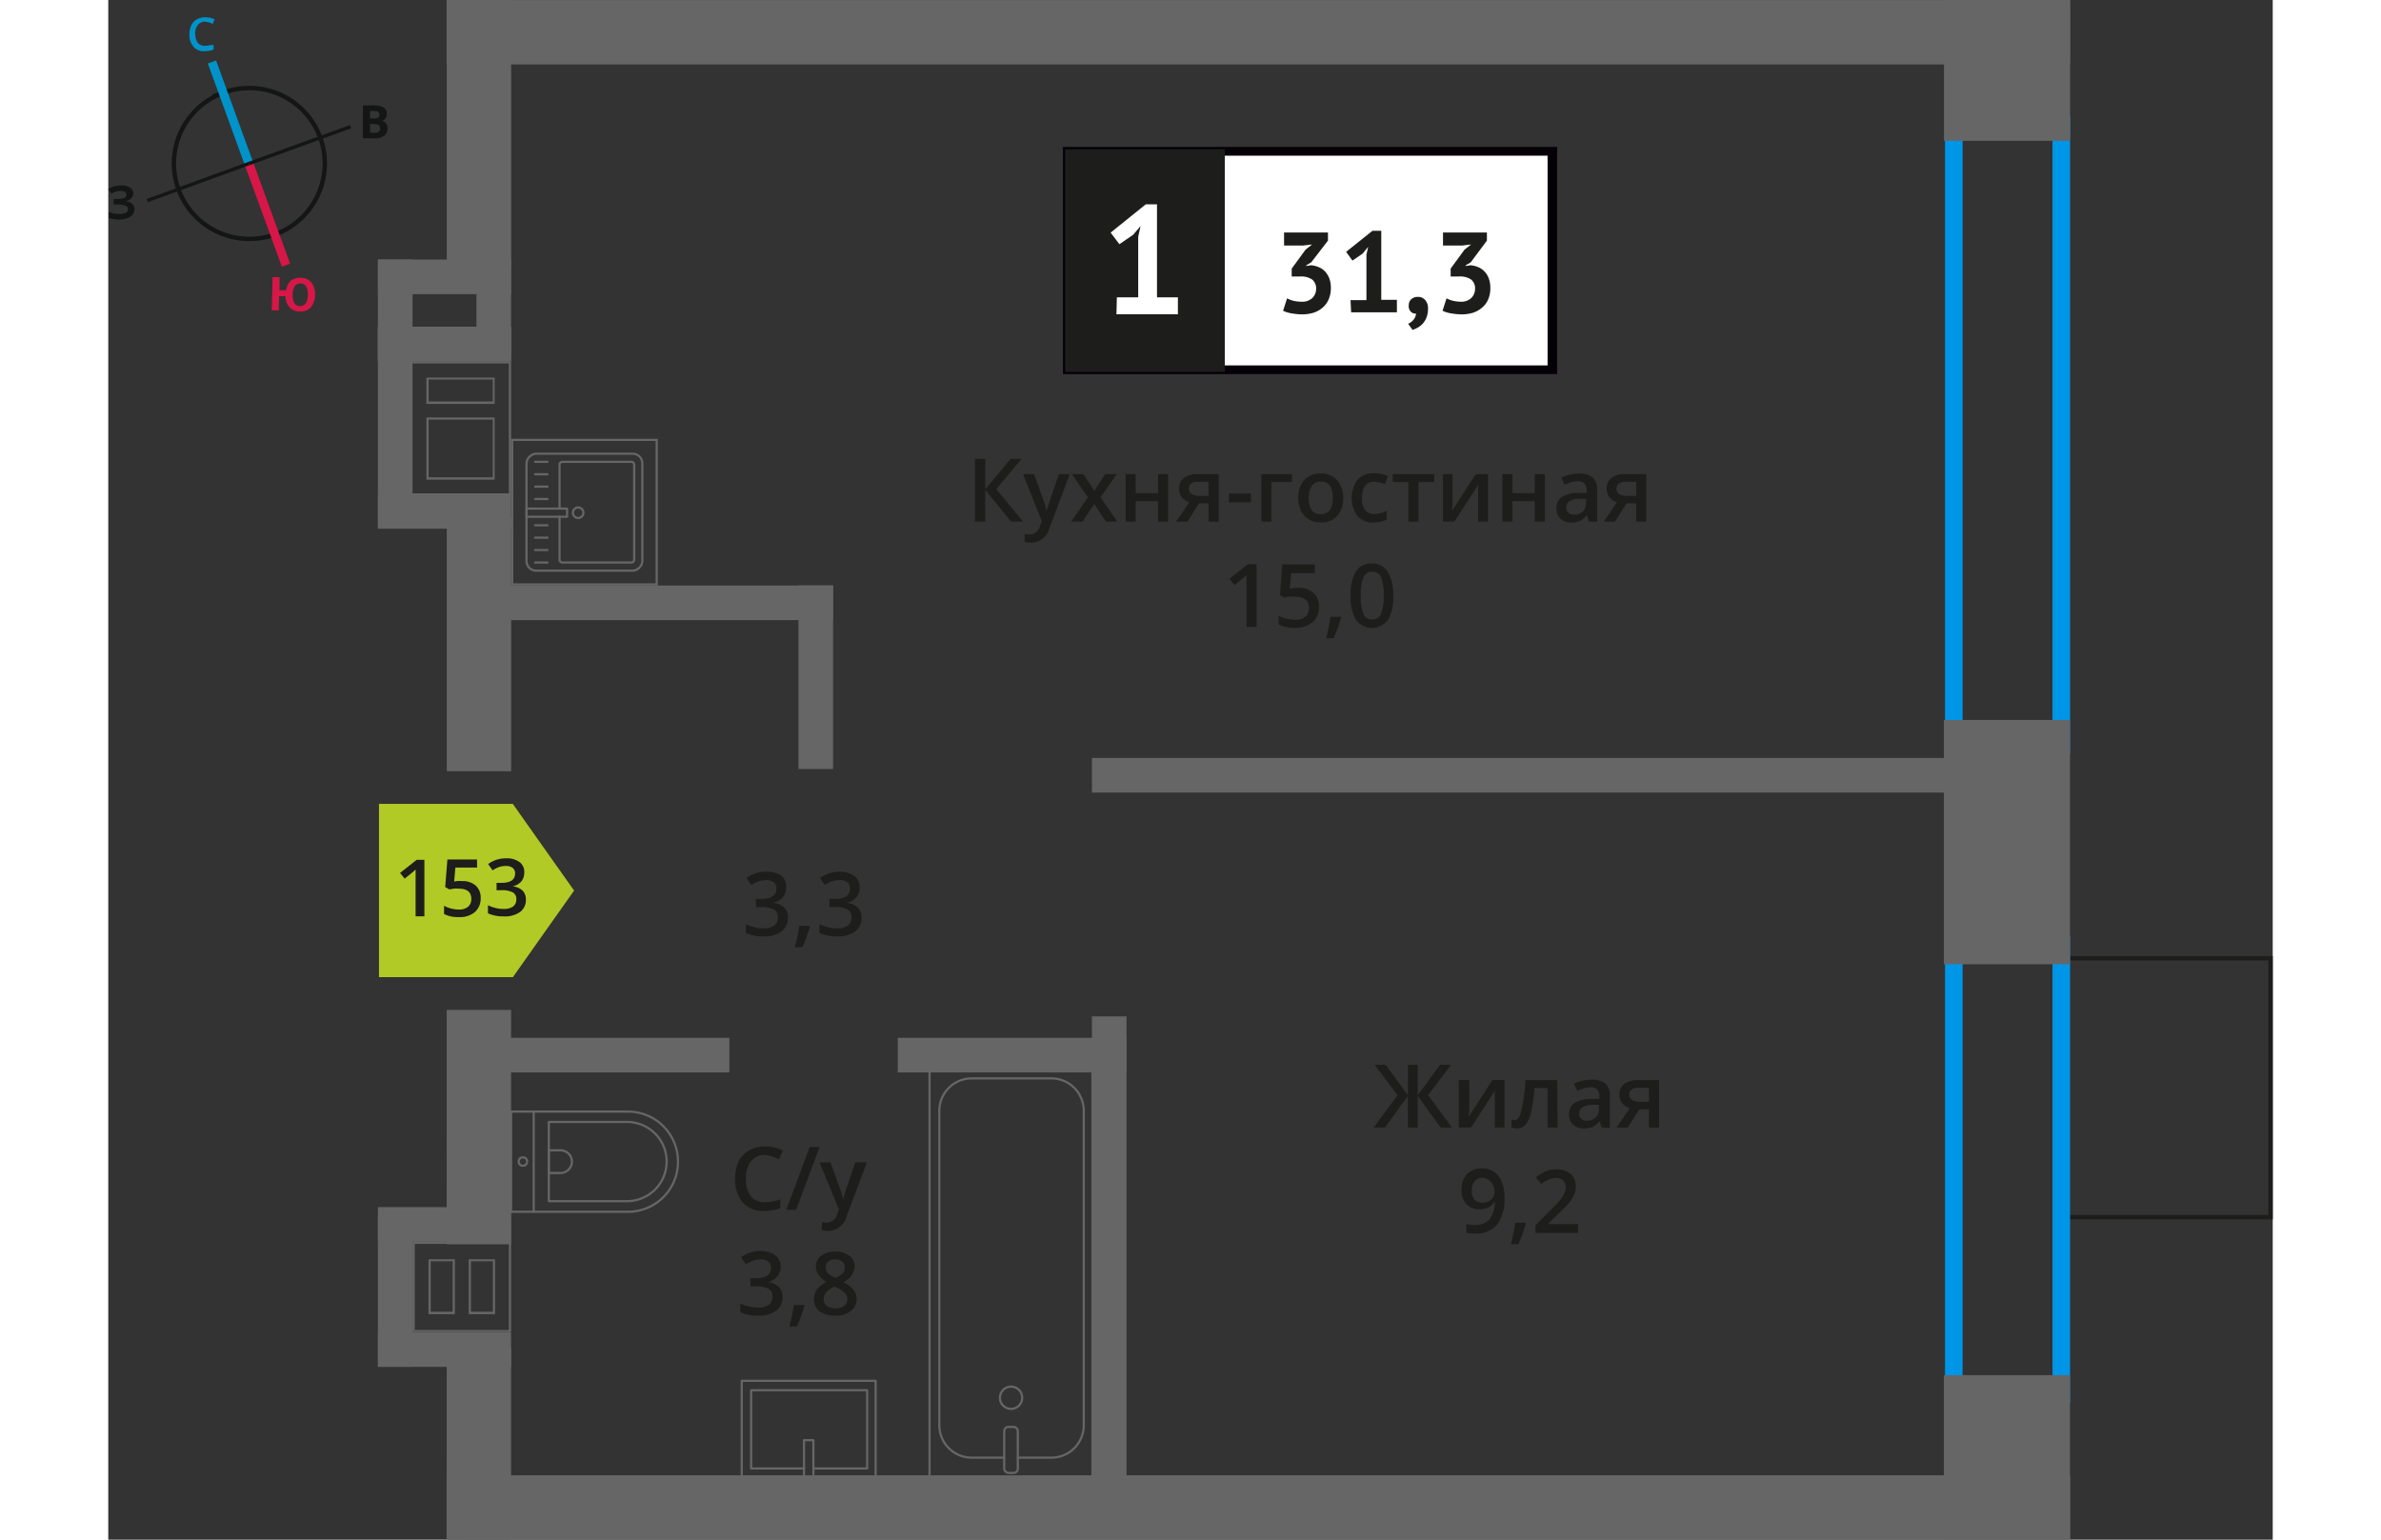 <svg xmlns="http://www.w3.org/2000/svg"   viewBox="0 0 246.49 175.34" width="883" height="571"><rect x="0" y="0" width="246.49" height="175.34" fill="#333333" stroke="none"/><defs><style>.cls-1,.cls-15,.cls-2,.cls-3,.cls-7{fill:none;}.cls-1{stroke:#141515;}.cls-1,.cls-2,.cls-3,.cls-7{stroke-miterlimit:10;}.cls-1,.cls-13,.cls-7{stroke-width:0.5px;}.cls-2{stroke:#0093ca;}.cls-3{stroke:#d61747;}.cls-4{fill:#141515;}.cls-5{fill:#0093ca;}.cls-6{fill:#d61747;}.cls-13,.cls-7{stroke:#1d1d1b;}.cls-8{fill:#0096e7;}.cls-9{fill:#666;}.cls-10,.cls-13{fill:#1d1d1b;}.cls-11{fill:#fff;}.cls-12{fill:#050007;}.cls-13{stroke-miterlimit:22.93;}.cls-14{fill:#b2ca25;fill-rule:evenodd;}.cls-15{stroke:#666;stroke-linecap:round;stroke-linejoin:round;stroke-width:0.25px;}</style></defs><g id="walls"><path class="cls-1" d="M13.09,10.56A8.59,8.59,0,1,1,8,21.56a8.56,8.56,0,0,1,5.13-11Z"/><line class="cls-2" x1="11.81" y1="7.06" x2="16.02" y2="18.63"/><line class="cls-3" x1="20.24" y1="30.2" x2="16.02" y2="18.63"/><polygon class="cls-4" points="4.38 22.66 15.95 18.44 16.09 18.81 4.51 23.02 4.38 22.66"/><polygon class="cls-4" points="27.53 14.24 15.95 18.44 16.09 18.81 27.66 14.61 27.53 14.24"/><path class="cls-5" d="M11,2.47a1,1,0,0,0-.82.41,1.55,1.55,0,0,0-.28,1,1.73,1.73,0,0,0,.31,1,1,1,0,0,0,.86.33,1.78,1.78,0,0,0,.47-.06A4.61,4.61,0,0,0,12,5.11v.53a2.83,2.83,0,0,1-1,.19,1.58,1.58,0,0,1-1.28-.48,2.07,2.07,0,0,1-.48-1.42,2.53,2.53,0,0,1,.19-1,1.55,1.55,0,0,1,.61-.7,2,2,0,0,1,1-.26,2.63,2.63,0,0,1,1.07.22l-.21.53a2.9,2.9,0,0,0-.41-.16A2.22,2.22,0,0,0,11,2.47Z"/><path class="cls-6" d="M23.55,33.59A2.18,2.18,0,0,1,23.07,35a1.53,1.53,0,0,1-1.27.47A1.53,1.53,0,0,1,20.65,35a1.83,1.83,0,0,1-.47-1.27h-.72l-.05,1.62h-.79l.09-3.79.8,0,0,1.5h.75A1.77,1.77,0,0,1,20.75,32a1.74,1.74,0,0,1,1.17-.36,1.5,1.5,0,0,1,1.22.54,2.2,2.2,0,0,1,.41,1.45ZM21,33.53a1.85,1.85,0,0,0,.2,1,.75.75,0,0,0,.62.33c.58,0,.88-.4.9-1.25a1.67,1.67,0,0,0-.2-1,.71.71,0,0,0-.62-.34.77.77,0,0,0-.65.31,1.87,1.87,0,0,0-.25,1Z"/><path class="cls-4" d="M29,12h1.19a2.36,2.36,0,0,1,1.15.23.79.79,0,0,1,.37.73.93.93,0,0,1-.16.56.61.61,0,0,1-.42.25v0a.83.83,0,0,1,.51.29,1.08,1.08,0,0,1,.16.59,1,1,0,0,1-.38.8,1.59,1.59,0,0,1-1,.3H29Zm.81,1.49h.45a.84.84,0,0,0,.48-.1.37.37,0,0,0,.14-.34.35.35,0,0,0-.15-.31.93.93,0,0,0-.51-.1h-.41Zm0,.63v1h.51a.74.74,0,0,0,.49-.12.48.48,0,0,0,.15-.39c0-.3-.21-.47-.66-.48Z"/><path class="cls-4" d="M2.85,22a.73.73,0,0,1-.26.6,1.14,1.14,0,0,1-.7.31v0a1.4,1.4,0,0,1,.8.28.77.77,0,0,1,.3.61,1,1,0,0,1-.42.83A2,2,0,0,1,1.4,25a3.59,3.59,0,0,1-1.34-.19v-.68a2.65,2.65,0,0,0,.58.18,3.14,3.14,0,0,0,.61.05c.63,0,1-.18,1-.55a.44.44,0,0,0-.31-.39A2.6,2.6,0,0,0,1,23.29H.61v-.63H.92a3,3,0,0,0,.89-.11.42.42,0,0,0,.26-.39.37.37,0,0,0-.17-.31,1.15,1.15,0,0,0-.52-.11,1.82,1.82,0,0,0-1,.31L0,21.54a2.58,2.58,0,0,1,.69-.33,3.91,3.91,0,0,1,.8-.09,1.71,1.71,0,0,1,1,.25.79.79,0,0,1,.37.67Z"/></g><g id="bathroon"><rect class="cls-7" x="219.59" y="111.96" width="29.48" height="23.82" transform="translate(110.46 358.2) rotate(-90)"/><path class="cls-8" d="M221.41,108.56v49.23H211.17V108.56h10.24m2-2H209.17v53.23h14.24V106.56Z"/><path class="cls-8" d="M221.41,15.16V83.81H211.17V15.16h10.24m2-2H209.17V85.81h14.24V13.16Z"/><rect class="cls-9" x="206.87" y="158.79" width="18.72" height="14.36" transform="translate(50.25 382.2) rotate(-90)"/><rect class="cls-9" x="202.32" y="88.72" width="27.82" height="14.36" transform="translate(120.32 312.13) rotate(-90)"/><rect class="cls-9" x="208.21" y="0.84" width="16.04" height="14.36" transform="translate(208.21 224.25) rotate(-90)"/><rect class="cls-9" x="38.54" y="168" width="184.88" height="7.33" transform="translate(261.95 343.34) rotate(180)"/><rect class="cls-9" x="38.54" width="184.88" height="7.33" transform="translate(261.95 7.34) rotate(180)"/><rect class="cls-9" x="112.02" y="86.33" width="97.72" height="3.94" transform="translate(321.76 176.59) rotate(180)"/><rect class="cls-9" x="44.68" y="66.68" width="37.85" height="3.94"/><rect class="cls-9" x="44.68" y="118.19" width="26.05" height="3.94"/><rect class="cls-9" x="89.91" y="118.19" width="26.05" height="3.94"/><rect class="cls-9" x="70.12" y="75.16" width="20.91" height="3.94" transform="translate(3.44 157.7) rotate(-90)"/><rect class="cls-9" x="86.21" y="141.55" width="55.55" height="3.94" transform="translate(-29.53 257.51) rotate(-90)"/><rect class="cls-9" x="27.11" y="11.43" width="30.2" height="7.33" transform="matrix(0, 1, -1, 0, 57.31, -27.1)"/><rect class="cls-9" x="27.78" y="69.73" width="28.85" height="7.33" transform="translate(115.61 31.2) rotate(90)"/><rect class="cls-9" x="28.86" y="124.69" width="26.69" height="7.33" transform="translate(170.57 86.17) rotate(90.01)"/><rect class="cls-9" x="31.31" y="160.78" width="21.79" height="7.33" transform="translate(206.66 122.26) rotate(90.01)"/><rect class="cls-9" x="30.71" y="37.21" width="15.16" height="3.94"/><rect class="cls-9" x="30.71" y="56.27" width="15.16" height="3.94"/><rect class="cls-9" x="21.3" y="46.79" width="22.75" height="3.94" transform="translate(-16.08 81.44) rotate(-90)"/><path class="cls-9" d="M45.62,41.39V56.18h-11V41.39h11M36.23,46H44V43H36.23v3m0,8.63H44V47.54H36.23V54.6m9.64-13.46H34.4V56.43H45.87V41.14Zm-9.39,4.58v-2.5h7.31v2.5Zm0,8.63V47.79h7.31v6.56Z"/><rect class="cls-9" x="30.71" y="151.72" width="15.16" height="3.94"/><rect class="cls-9" x="30.71" y="137.47" width="15.16" height="3.94"/><rect class="cls-9" x="24.08" y="145.08" width="17.2" height="3.94" transform="translate(-114.37 179.73) rotate(-90)"/><path class="cls-9" d="M45.62,141.66v9.81H34.9v-9.81H45.62m-4.57,8h3v-6.25h-3v6.25m-4.58,0h3v-6.25h-3v6.25m9.4-8.28H34.65v10.31H45.87V141.41Zm-4.57,8v-5.75h2.5v5.75Zm-4.58,0v-5.75h2.5v5.75Z"/><rect class="cls-9" x="30.71" y="29.56" width="15.16" height="3.94" transform="translate(76.58 63.06) rotate(-180)"/><rect class="cls-9" x="30.71" y="37.21" width="15.16" height="3.94" transform="translate(76.58 78.35) rotate(-180)"/><rect class="cls-9" x="27.08" y="33.19" width="11.2" height="3.94" transform="translate(-2.48 67.84) rotate(-90)"/><rect class="cls-9" x="38.3" y="33.19" width="11.2" height="3.94" transform="translate(8.74 79.07) rotate(-90)"/><path class="cls-10" d="M104.18,59.4h-1.37l-2.94-3.62V59.4H98.7V52.26h1.17v3.46l2.89-3.46H104l-2.88,3.45Z"/><path class="cls-10" d="M104.18,54h1.25l1.1,3.06a6.67,6.67,0,0,1,.33,1.23h0a4.66,4.66,0,0,1,.16-.65c.08-.26.49-1.47,1.24-3.64h1.24l-2.31,6.12a2.19,2.19,0,0,1-2.1,1.68,3.65,3.65,0,0,1-.74-.08v-.91a2.61,2.61,0,0,0,.59.06,1.22,1.22,0,0,0,1.17-1l.2-.51Z"/><path class="cls-10" d="M111.56,56.64,109.75,54h1.31l1.23,1.89L113.53,54h1.3L113,56.64l1.91,2.76h-1.3l-1.33-2-1.33,2h-1.3Z"/><path class="cls-10" d="M117,54v2.17h2.55V54h1.15v5.4h-1.15V57.07H117V59.4h-1.14V54Z"/><path class="cls-10" d="M122.9,59.4h-1.29l1.51-2.21a1.63,1.63,0,0,1-.86-.56,1.57,1.57,0,0,1-.31-1,1.46,1.46,0,0,1,.54-1.2A2.37,2.37,0,0,1,124,54h2.46v5.4H125.3V57.32h-1.09Zm.16-3.76a.69.69,0,0,0,.32.62,1.51,1.51,0,0,0,.85.21h1.07v-1.6h-1.25a1.11,1.11,0,0,0-.73.2A.68.68,0,0,0,123.06,55.64Z"/><path class="cls-10" d="M127.62,57.21v-1h2.51v1Z"/><path class="cls-10" d="M134.8,54v.9h-2.35v4.5h-1.14V54Z"/><path class="cls-10" d="M140.63,56.69a2.94,2.94,0,0,1-.68,2.06,2.41,2.41,0,0,1-1.89.75,2.57,2.57,0,0,1-1.34-.35,2.18,2.18,0,0,1-.89-1,3.29,3.29,0,0,1-.31-1.48,2.91,2.91,0,0,1,.67-2,2.45,2.45,0,0,1,1.9-.74,2.34,2.34,0,0,1,1.85.76A2.89,2.89,0,0,1,140.63,56.69Zm-3.93,0c0,1.24.46,1.87,1.38,1.87s1.37-.63,1.37-1.87-.46-1.85-1.38-1.85a1.18,1.18,0,0,0-1,.48A2.48,2.48,0,0,0,136.7,56.69Z"/><path class="cls-10" d="M144.12,59.5a2.37,2.37,0,0,1-1.86-.72,3.61,3.61,0,0,1,0-4.15,2.48,2.48,0,0,1,1.93-.73,3.66,3.66,0,0,1,1.54.32l-.35.92a3.48,3.48,0,0,0-1.2-.28c-.94,0-1.4.62-1.4,1.86a2.17,2.17,0,0,0,.35,1.36,1.19,1.19,0,0,0,1,.46,3,3,0,0,0,1.45-.38v1a2.33,2.33,0,0,1-.66.26A4,4,0,0,1,144.12,59.5Z"/><path class="cls-10" d="M151,54v.9H149.2v4.5h-1.15V54.9h-1.76V54Z"/><path class="cls-10" d="M153.09,54v2.77c0,.32,0,.79-.07,1.42L155.73,54h1.4v5.4H156V56.68c0-.15,0-.39,0-.73s0-.58,0-.73l-2.7,4.18H152V54Z"/><path class="cls-10" d="M159.91,54v2.17h2.54V54h1.15v5.4h-1.15V57.07h-2.54V59.4h-1.15V54Z"/><path class="cls-10" d="M168.62,59.4l-.23-.75h0a2.22,2.22,0,0,1-.78.67,2.52,2.52,0,0,1-1,.18,1.74,1.74,0,0,1-1.24-.43,1.62,1.62,0,0,1-.45-1.22,1.43,1.43,0,0,1,.62-1.26,3.54,3.54,0,0,1,1.89-.46l.93,0v-.29a1.08,1.08,0,0,0-.24-.77,1,1,0,0,0-.75-.26,2.61,2.61,0,0,0-.79.12,6,6,0,0,0-.74.29l-.37-.82a4.51,4.51,0,0,1,2-.47,2.34,2.34,0,0,1,1.56.45,1.76,1.76,0,0,1,.52,1.41V59.4Zm-1.71-.78a1.46,1.46,0,0,0,1-.35,1.27,1.27,0,0,0,.37-1v-.47l-.69,0a2.41,2.41,0,0,0-1.18.27.84.84,0,0,0-.37.74.7.7,0,0,0,.22.56A.93.93,0,0,0,166.91,58.62Z"/><path class="cls-10" d="M171.59,59.4h-1.28l1.5-2.21a1.6,1.6,0,0,1-.85-.56,1.58,1.58,0,0,1-.32-1,1.46,1.46,0,0,1,.55-1.2,2.32,2.32,0,0,1,1.49-.43h2.46v5.4H174V57.32H172.9Zm.17-3.76a.69.69,0,0,0,.32.62,1.49,1.49,0,0,0,.84.21H174v-1.6h-1.25a1.1,1.1,0,0,0-.72.2A.68.68,0,0,0,171.76,55.64Z"/><path class="cls-10" d="M130.77,71.4h-1.15V66.79c0-.55,0-1,0-1.31a2.27,2.27,0,0,1-.27.26l-1.1.9-.57-.73,2.09-1.65h1Z"/><path class="cls-10" d="M135.53,66.94a2.45,2.45,0,0,1,1.71.57,2,2,0,0,1,.63,1.56,2.28,2.28,0,0,1-.71,1.78,3,3,0,0,1-2,.65,3.81,3.81,0,0,1-1.88-.39v-1a3.52,3.52,0,0,0,.91.35,4.19,4.19,0,0,0,.95.12,1.77,1.77,0,0,0,1.18-.35,1.26,1.26,0,0,0,.41-1c0-.86-.54-1.28-1.63-1.28a4.43,4.43,0,0,0-.57,0c-.22,0-.42.07-.59.11l-.51-.3.27-3.49h3.71v1h-2.7l-.16,1.77.42-.07A3.47,3.47,0,0,1,135.53,66.94Z"/><path class="cls-10" d="M140.39,70.35a17,17,0,0,1-.86,2.34h-.84c.22-.88.39-1.7.5-2.45h1.13Z"/><path class="cls-10" d="M146.33,67.83a5,5,0,0,1-.6,2.76,2.25,2.25,0,0,1-3.64,0,5,5,0,0,1-.61-2.73,5.12,5.12,0,0,1,.6-2.79,2,2,0,0,1,1.82-.89,2,2,0,0,1,1.81.94A5,5,0,0,1,146.33,67.83Zm-3.69,0a5.17,5.17,0,0,0,.3,2.08,1,1,0,0,0,1,.63,1,1,0,0,0,1-.64,5.18,5.18,0,0,0,.3-2.07,5.27,5.27,0,0,0-.3-2.08,1,1,0,0,0-1-.64,1,1,0,0,0-1,.63A5.26,5.26,0,0,0,142.64,67.83Z"/><rect class="cls-11" x="109.22" y="17.24" width="54.7" height="24.87"/><path class="cls-12" d="M163.91,17.73h-54.1V41.61h54.1Zm-54.64-1H165V42.6H108.72V16.74Z"/><rect class="cls-13" x="109.22" y="17.24" width="17.68" height="24.87"/><path class="cls-10" d="M135.89,34.36a1.67,1.67,0,0,0,1.24-.43,1.46,1.46,0,0,0,.42-1,1.32,1.32,0,0,0-.44-1.09,2.22,2.22,0,0,0-1.4-.35h-.94v-.9l1.58-2.16.74-.59-1,.12h-2.19V26.48h5v.92L137,29.87l-.58.35v.07l.55-.08a2.84,2.84,0,0,1,.87.21,2.05,2.05,0,0,1,.72.49,2.47,2.47,0,0,1,.49.79,3,3,0,0,1,.18,1.08,3.19,3.19,0,0,1-.26,1.33,2.55,2.55,0,0,1-.7.94,3,3,0,0,1-1,.56,4.47,4.47,0,0,1-1.29.19,7,7,0,0,1-1.19-.11,3.42,3.42,0,0,1-1-.3l.45-1.41a4.16,4.16,0,0,0,.75.28A4.32,4.32,0,0,0,135.89,34.36Z"/><path class="cls-10" d="M141.47,34.18h1.81V29l.2-.89-.63.77-1.16.8-.72-1,3-2.4h1v7.86h1.78v1.43h-5.21Z"/><path class="cls-10" d="M148.1,34.78a.93.93,0,0,1,.29-.71,1.09,1.09,0,0,1,.73-.26,1.06,1.06,0,0,1,.86.37,1.4,1.4,0,0,1,.31,1,2.57,2.57,0,0,1-.18,1,2.27,2.27,0,0,1-.45.71,2.17,2.17,0,0,1-.58.44,3.07,3.07,0,0,1-.55.24l-.5-.7a1.55,1.55,0,0,0,.62-.47,1.21,1.21,0,0,0,.28-.69.74.74,0,0,1-.56-.18A.89.89,0,0,1,148.1,34.78Z"/><path class="cls-10" d="M154,34.36a1.65,1.65,0,0,0,1.23-.43,1.46,1.46,0,0,0,.42-1,1.29,1.29,0,0,0-.44-1.09,2.22,2.22,0,0,0-1.4-.35h-.94v-.9l1.58-2.16.75-.59-1,.12H152V26.48h5v.92l-1.84,2.47-.58.35v.07l.55-.08a2.77,2.77,0,0,1,.87.21,2.05,2.05,0,0,1,.72.49,2.31,2.31,0,0,1,.49.79,3,3,0,0,1,.18,1.08,3.19,3.19,0,0,1-.25,1.33,2.57,2.57,0,0,1-.71.94,3,3,0,0,1-1,.56,4.47,4.47,0,0,1-1.29.19,7,7,0,0,1-1.19-.11,3.42,3.42,0,0,1-1-.3l.45-1.41a4,4,0,0,0,.76.28A4.25,4.25,0,0,0,154,34.36Z"/><path class="cls-11" d="M114.86,33.86h2.43V26.94l.27-1.2-.85,1-1.56,1.07-1-1.32,4-3.22h1.28V33.86h2.38v1.93h-7Z"/><path class="cls-10" d="M146.83,124.72l-2.61-3.45h1.25l2.54,3.46v-3.46h1.11v3.46l2.54-3.46h1.25l-2.61,3.45,2.72,3.69h-1.29l-2.61-3.61v3.61H148V124.8l-2.61,3.61h-1.3Z"/><path class="cls-10" d="M155,123v2.77c0,.32,0,.8-.08,1.42l2.71-4.19H159v5.4h-1.1v-2.72c0-.15,0-.39,0-.72s0-.58,0-.74l-2.7,4.18h-1.4V123Z"/><path class="cls-10" d="M165.05,128.41H163.9v-4.5h-1.49a19.26,19.26,0,0,1-.37,2.72,3.44,3.44,0,0,1-.61,1.42,1.19,1.19,0,0,1-1,.45,1.42,1.42,0,0,1-.63-.11v-.89a1.13,1.13,0,0,0,.36.06c.33,0,.59-.37.78-1.12a21.16,21.16,0,0,0,.45-3.43h3.62Z"/><path class="cls-10" d="M170.07,128.41l-.23-.75h0a2.24,2.24,0,0,1-.79.67,2.45,2.45,0,0,1-1,.18,1.7,1.7,0,0,1-1.24-.43,1.6,1.6,0,0,1-.45-1.21,1.43,1.43,0,0,1,.62-1.26,3.58,3.58,0,0,1,1.89-.47l.94,0v-.29a1.09,1.09,0,0,0-.24-.77,1,1,0,0,0-.75-.26,2.63,2.63,0,0,0-.8.13,5.8,5.8,0,0,0-.73.28l-.37-.82a4,4,0,0,1,1-.35,5.07,5.07,0,0,1,1-.11,2.4,2.4,0,0,1,1.56.44,1.77,1.77,0,0,1,.52,1.42v3.63Zm-1.7-.78a1.39,1.39,0,0,0,1-.35,1.27,1.27,0,0,0,.38-1v-.46l-.7,0a2.22,2.22,0,0,0-1.17.28.81.81,0,0,0-.37.74.71.71,0,0,0,.21.55A.89.89,0,0,0,168.37,127.63Z"/><path class="cls-10" d="M173.05,128.41h-1.29l1.51-2.21a1.53,1.53,0,0,1-1.17-1.56,1.46,1.46,0,0,1,.54-1.2,2.43,2.43,0,0,1,1.5-.43h2.46v5.4h-1.15v-2.08h-1.09Zm.16-3.76a.71.71,0,0,0,.32.63,1.59,1.59,0,0,0,.85.2h1.07v-1.6H174.2a1.18,1.18,0,0,0-.73.2A.7.7,0,0,0,173.21,124.65Z"/><path class="cls-10" d="M159,136.32a4.88,4.88,0,0,1-.85,3.15,3.09,3.09,0,0,1-2.55,1,3.54,3.54,0,0,1-.94-.08v-1a3.28,3.28,0,0,0,.88.12,2.25,2.25,0,0,0,1.73-.62,3.07,3.07,0,0,0,.63-2h-.06a1.81,1.81,0,0,1-.7.63,2.18,2.18,0,0,1-1,.2,1.89,1.89,0,0,1-1.49-.6,2.3,2.3,0,0,1-.54-1.62,2.48,2.48,0,0,1,.62-1.78,2.25,2.25,0,0,1,1.71-.66,2.29,2.29,0,0,1,2.21,1.45A4.29,4.29,0,0,1,159,136.32Zm-2.49-2.19a1.11,1.11,0,0,0-.91.39,1.69,1.69,0,0,0-.32,1.09,1.42,1.42,0,0,0,.3,1,1.08,1.08,0,0,0,.89.35,1.43,1.43,0,0,0,1-.34,1.08,1.08,0,0,0,.4-.82,2,2,0,0,0-.17-.81,1.49,1.49,0,0,0-.47-.6A1.24,1.24,0,0,0,156.49,134.13Z"/><path class="cls-10" d="M161.43,139.36a15.89,15.89,0,0,1-.85,2.34h-.85a22.25,22.25,0,0,0,.5-2.45h1.13Z"/><path class="cls-10" d="M167.37,140.41h-4.84v-.87l1.84-1.85a14.94,14.94,0,0,0,1.09-1.18,2.84,2.84,0,0,0,.38-.66,1.59,1.59,0,0,0,.13-.66,1,1,0,0,0-.29-.76,1.17,1.17,0,0,0-.81-.28,2,2,0,0,0-.79.16,3.76,3.76,0,0,0-.89.54l-.62-.75a4,4,0,0,1,1.16-.72,3.36,3.36,0,0,1,1.2-.21,2.38,2.38,0,0,1,1.59.52,1.77,1.77,0,0,1,.6,1.4,2.39,2.39,0,0,1-.17.92,3.9,3.9,0,0,1-.53.9,12.56,12.56,0,0,1-1.2,1.24l-1.24,1.2v.05h3.39Z"/><polygon class="cls-14" points="46.08 111.28 46.08 111.28 49.56 106.35 53.05 101.42 49.56 96.49 46.08 91.56 46.08 91.55 46.08 91.55 30.83 91.55 30.83 111.28 46.08 111.28 46.08 111.28"/><path class="cls-10" d="M36,104.35H35V100.2c0-.5,0-.89,0-1.18l-.25.24-1,.8-.52-.65,1.89-1.49H36Z"/><path class="cls-10" d="M40.3,100.34a2.22,2.22,0,0,1,1.54.51,1.79,1.79,0,0,1,.57,1.4,2.06,2.06,0,0,1-.65,1.61,2.66,2.66,0,0,1-1.83.58,3.49,3.49,0,0,1-1.69-.35v-.94a3.19,3.19,0,0,0,.82.32,3.9,3.9,0,0,0,.86.11,1.58,1.58,0,0,0,1.06-.32,1.13,1.13,0,0,0,.36-.91c0-.77-.48-1.15-1.46-1.15a3.44,3.44,0,0,0-.51,0l-.53.09-.47-.27.25-3.14H42v.92H39.53l-.14,1.59.37-.06A4.16,4.16,0,0,1,40.3,100.34Z"/><path class="cls-10" d="M47.37,99.4a1.47,1.47,0,0,1-.35,1,1.77,1.77,0,0,1-1,.54v0a1.91,1.91,0,0,1,1.16.48,1.41,1.41,0,0,1,.38,1,1.7,1.7,0,0,1-.65,1.43,3,3,0,0,1-1.86.51,4.23,4.23,0,0,1-1.81-.35v-.92a3.76,3.76,0,0,0,.87.31,3.42,3.42,0,0,0,.88.11,1.85,1.85,0,0,0,1.11-.27,1,1,0,0,0,.37-.86.81.81,0,0,0-.41-.76,2.61,2.61,0,0,0-1.28-.24h-.56v-.84h.57c1,0,1.54-.35,1.54-1.06a.78.78,0,0,0-.27-.64,1.2,1.2,0,0,0-.79-.22,2.32,2.32,0,0,0-.7.1,3.12,3.12,0,0,0-.8.4l-.51-.72a3.39,3.39,0,0,1,2.05-.65,2.43,2.43,0,0,1,1.52.42A1.37,1.37,0,0,1,47.37,99.4Z"/><path class="cls-10" d="M74.78,131.53a1.93,1.93,0,0,0-1.58.71,3,3,0,0,0-.58,2,3.07,3.07,0,0,0,.56,2,2,2,0,0,0,1.6.67,4.24,4.24,0,0,0,.88-.09c.28-.06.58-.14.88-.23v1a5.37,5.37,0,0,1-1.9.32,3.05,3.05,0,0,1-2.41-1,4,4,0,0,1-.84-2.72,4.44,4.44,0,0,1,.41-1.95A2.93,2.93,0,0,1,73,131a3.62,3.62,0,0,1,1.81-.44,4.44,4.44,0,0,1,2,.46l-.42,1a7.52,7.52,0,0,0-.76-.3A2.65,2.65,0,0,0,74.78,131.53Z"/><path class="cls-10" d="M81,130.63l-2.66,7.14H77.22l2.66-7.14Z"/><path class="cls-10" d="M81,132.37h1.25l1.1,3.06a6,6,0,0,1,.33,1.23h0a4.66,4.66,0,0,1,.16-.65c.08-.25.49-1.47,1.24-3.64H86.4l-2.31,6.12a2.19,2.19,0,0,1-2.1,1.68,3.65,3.65,0,0,1-.74-.08v-.91a2.61,2.61,0,0,0,.59.06,1.22,1.22,0,0,0,1.17-1l.2-.51Z"/><path class="cls-10" d="M76.57,144.27a1.63,1.63,0,0,1-.4,1.13,2,2,0,0,1-1.11.61v0a2.19,2.19,0,0,1,1.29.53,1.54,1.54,0,0,1,.43,1.14,1.87,1.87,0,0,1-.73,1.59,3.33,3.33,0,0,1-2.07.56,4.6,4.6,0,0,1-2-.39v-1a4.39,4.39,0,0,0,1,.35,4.23,4.23,0,0,0,1,.12,2,2,0,0,0,1.24-.31,1.11,1.11,0,0,0,.41-1,.9.9,0,0,0-.46-.84,2.85,2.85,0,0,0-1.42-.27h-.62v-.93h.63c1.14,0,1.71-.39,1.71-1.18a.87.87,0,0,0-.3-.71,1.32,1.32,0,0,0-.88-.25,2.54,2.54,0,0,0-.78.12,3.45,3.45,0,0,0-.89.44l-.56-.8a3.73,3.73,0,0,1,2.28-.72A2.69,2.69,0,0,1,76,143,1.52,1.52,0,0,1,76.57,144.27Z"/><path class="cls-10" d="M79.28,148.72a16.12,16.12,0,0,1-.86,2.34h-.85a22.91,22.91,0,0,0,.51-2.45h1.13Z"/><path class="cls-10" d="M82.79,142.54a2.49,2.49,0,0,1,1.61.47,1.5,1.5,0,0,1,.59,1.24A2,2,0,0,1,83.67,146a3.42,3.42,0,0,1,1.19.88,1.66,1.66,0,0,1,.36,1,1.76,1.76,0,0,1-.65,1.42,2.74,2.74,0,0,1-1.76.53,2.86,2.86,0,0,1-1.8-.5,1.67,1.67,0,0,1-.64-1.41,1.81,1.81,0,0,1,.33-1.07,2.86,2.86,0,0,1,1.1-.85,2.66,2.66,0,0,1-.93-.83,1.7,1.7,0,0,1-.28-1A1.47,1.47,0,0,1,81.2,143,2.54,2.54,0,0,1,82.79,142.54Zm-1.32,5.38a1,1,0,0,0,.35.79,1.81,1.81,0,0,0,2,0,1,1,0,0,0,.35-.79,1,1,0,0,0-.32-.72,3.12,3.12,0,0,0-1-.61l-.14-.06a2.62,2.62,0,0,0-.93.62A1.19,1.19,0,0,0,81.47,147.92Zm1.31-4.5a1.22,1.22,0,0,0-.79.24.83.83,0,0,0-.29.66.93.93,0,0,0,.1.45,1.11,1.11,0,0,0,.32.37,3.2,3.2,0,0,0,.69.39,2.38,2.38,0,0,0,.83-.54,1,1,0,0,0,.24-.67.81.81,0,0,0-.3-.66A1.25,1.25,0,0,0,82.78,143.42Z"/><path class="cls-10" d="M77.19,101.08a1.67,1.67,0,0,1-.39,1.13,2.07,2.07,0,0,1-1.12.61v0a2.14,2.14,0,0,1,1.29.53,1.52,1.52,0,0,1,.43,1.14,1.91,1.91,0,0,1-.72,1.59,3.39,3.39,0,0,1-2.08.56,4.63,4.63,0,0,1-2-.39v-1a4.77,4.77,0,0,0,1,.34,3.83,3.83,0,0,0,1,.13,2.09,2.09,0,0,0,1.24-.31,1.12,1.12,0,0,0,.41-1,.91.91,0,0,0-.45-.84,2.92,2.92,0,0,0-1.43-.27h-.62v-.93h.63c1.14,0,1.71-.4,1.71-1.18a.86.86,0,0,0-.3-.71,1.32,1.32,0,0,0-.88-.25,2.88,2.88,0,0,0-.78.11,4.11,4.11,0,0,0-.89.45l-.56-.8a3.78,3.78,0,0,1,2.28-.72,2.74,2.74,0,0,1,1.69.46A1.53,1.53,0,0,1,77.19,101.08Z"/><path class="cls-10" d="M79.9,105.53a15.79,15.79,0,0,1-.86,2.34H78.2c.22-.88.39-1.7.5-2.45h1.13Z"/><path class="cls-10" d="M85.57,101.08a1.67,1.67,0,0,1-.39,1.13,2.07,2.07,0,0,1-1.12.61v0a2.14,2.14,0,0,1,1.29.53,1.52,1.52,0,0,1,.43,1.14,1.89,1.89,0,0,1-.73,1.59,3.33,3.33,0,0,1-2.07.56,4.63,4.63,0,0,1-2-.39v-1a4.37,4.37,0,0,0,1,.34,3.83,3.83,0,0,0,1,.13,2.09,2.09,0,0,0,1.24-.31,1.12,1.12,0,0,0,.41-1,.91.91,0,0,0-.45-.84,2.92,2.92,0,0,0-1.43-.27h-.62v-.93h.63c1.14,0,1.71-.4,1.71-1.18a.86.86,0,0,0-.3-.71,1.32,1.32,0,0,0-.88-.25,2.88,2.88,0,0,0-.78.11,3.9,3.9,0,0,0-.89.45l-.56-.8a3.78,3.78,0,0,1,2.28-.72A2.74,2.74,0,0,1,85,99.8,1.53,1.53,0,0,1,85.57,101.08Z"/><rect class="cls-15" x="93.54" y="121.71" width="18.55" height="46.92" transform="translate(205.62 290.33) rotate(-180)"/><rect class="cls-15" x="102.04" y="162.5" width="1.55" height="5.24" rx="0.49" transform="translate(205.62 330.24) rotate(-180)"/><path class="cls-15" d="M103.58,166h3.83a3.69,3.69,0,0,0,3.68-3.69V126.5a3.69,3.69,0,0,0-3.68-3.69H98.33a3.69,3.69,0,0,0-3.69,3.69v35.79A3.69,3.69,0,0,0,98.33,166H102"/><circle class="cls-15" cx="102.81" cy="159.18" r="1.27"/><path class="cls-15" d="M45.87,126.59H59.19a5.69,5.69,0,0,1,5.69,5.69v0A5.69,5.69,0,0,1,59.19,138H45.87a0,0,0,0,1,0,0V126.59A0,0,0,0,1,45.87,126.59Z"/><path class="cls-15" d="M50.17,127.77h8.91a4.51,4.51,0,0,1,4.51,4.51v0a4.51,4.51,0,0,1-4.51,4.51H50.17a0,0,0,0,1,0,0v-9A0,0,0,0,1,50.17,127.77Z"/><path class="cls-15" d="M50.17,131h1.34a1.29,1.29,0,0,1,1.29,1.29v0a1.29,1.29,0,0,1-1.29,1.29H50.17a0,0,0,0,1,0,0V131A0,0,0,0,1,50.17,131Z"/><circle class="cls-15" cx="47.22" cy="132.28" r="0.48"/><line class="cls-15" x1="48.45" y1="137.98" x2="48.45" y2="126.59"/><rect class="cls-15" x="74.07" y="155.31" width="11.38" height="15.25" transform="translate(-83.17 242.7) rotate(-90)"/><polyline class="cls-15" points="79.23 168.63 79.23 164.01 80.3 164.01 80.3 168.63"/><polyline class="cls-15" points="79.23 167.23 73.21 167.23 73.21 158.32 86.42 158.32 86.42 167.23 80.3 167.23"/><rect class="cls-15" x="47.57" y="51.73" width="13.32" height="13.19" rx="1.09" transform="translate(112.55 4.1) rotate(90)"/><path class="cls-15" d="M51.39,58.85v4.89a.33.33,0,0,0,.32.32h7.86a.32.32,0,0,0,.32-.32V52.91a.32.32,0,0,0-.32-.32H51.71a.33.33,0,0,0-.32.32v5"/><circle class="cls-15" cx="53.51" cy="58.39" r="0.6"/><rect class="cls-15" x="49.47" y="56.08" width="0.93" height="4.61" transform="translate(108.33 8.45) rotate(90)"/><line class="cls-15" x1="48.61" y1="52.59" x2="50.02" y2="52.59"/><line class="cls-15" x1="48.61" y1="54.01" x2="50.02" y2="54.01"/><line class="cls-15" x1="48.61" y1="55.42" x2="50.02" y2="55.42"/><line class="cls-15" x1="48.61" y1="56.83" x2="50.02" y2="56.83"/><line class="cls-15" x1="48.61" y1="59.82" x2="50.02" y2="59.82"/><line class="cls-15" x1="48.61" y1="61.23" x2="50.02" y2="61.23"/><line class="cls-15" x1="48.61" y1="62.64" x2="50.02" y2="62.64"/><line class="cls-15" x1="48.61" y1="64.06" x2="50.02" y2="64.06"/><path class="cls-9" d="M62.33,50.22V66.43H46.12V50.22H62.33m.25-.25H45.87V66.68H62.58V50Z"/></g></svg>